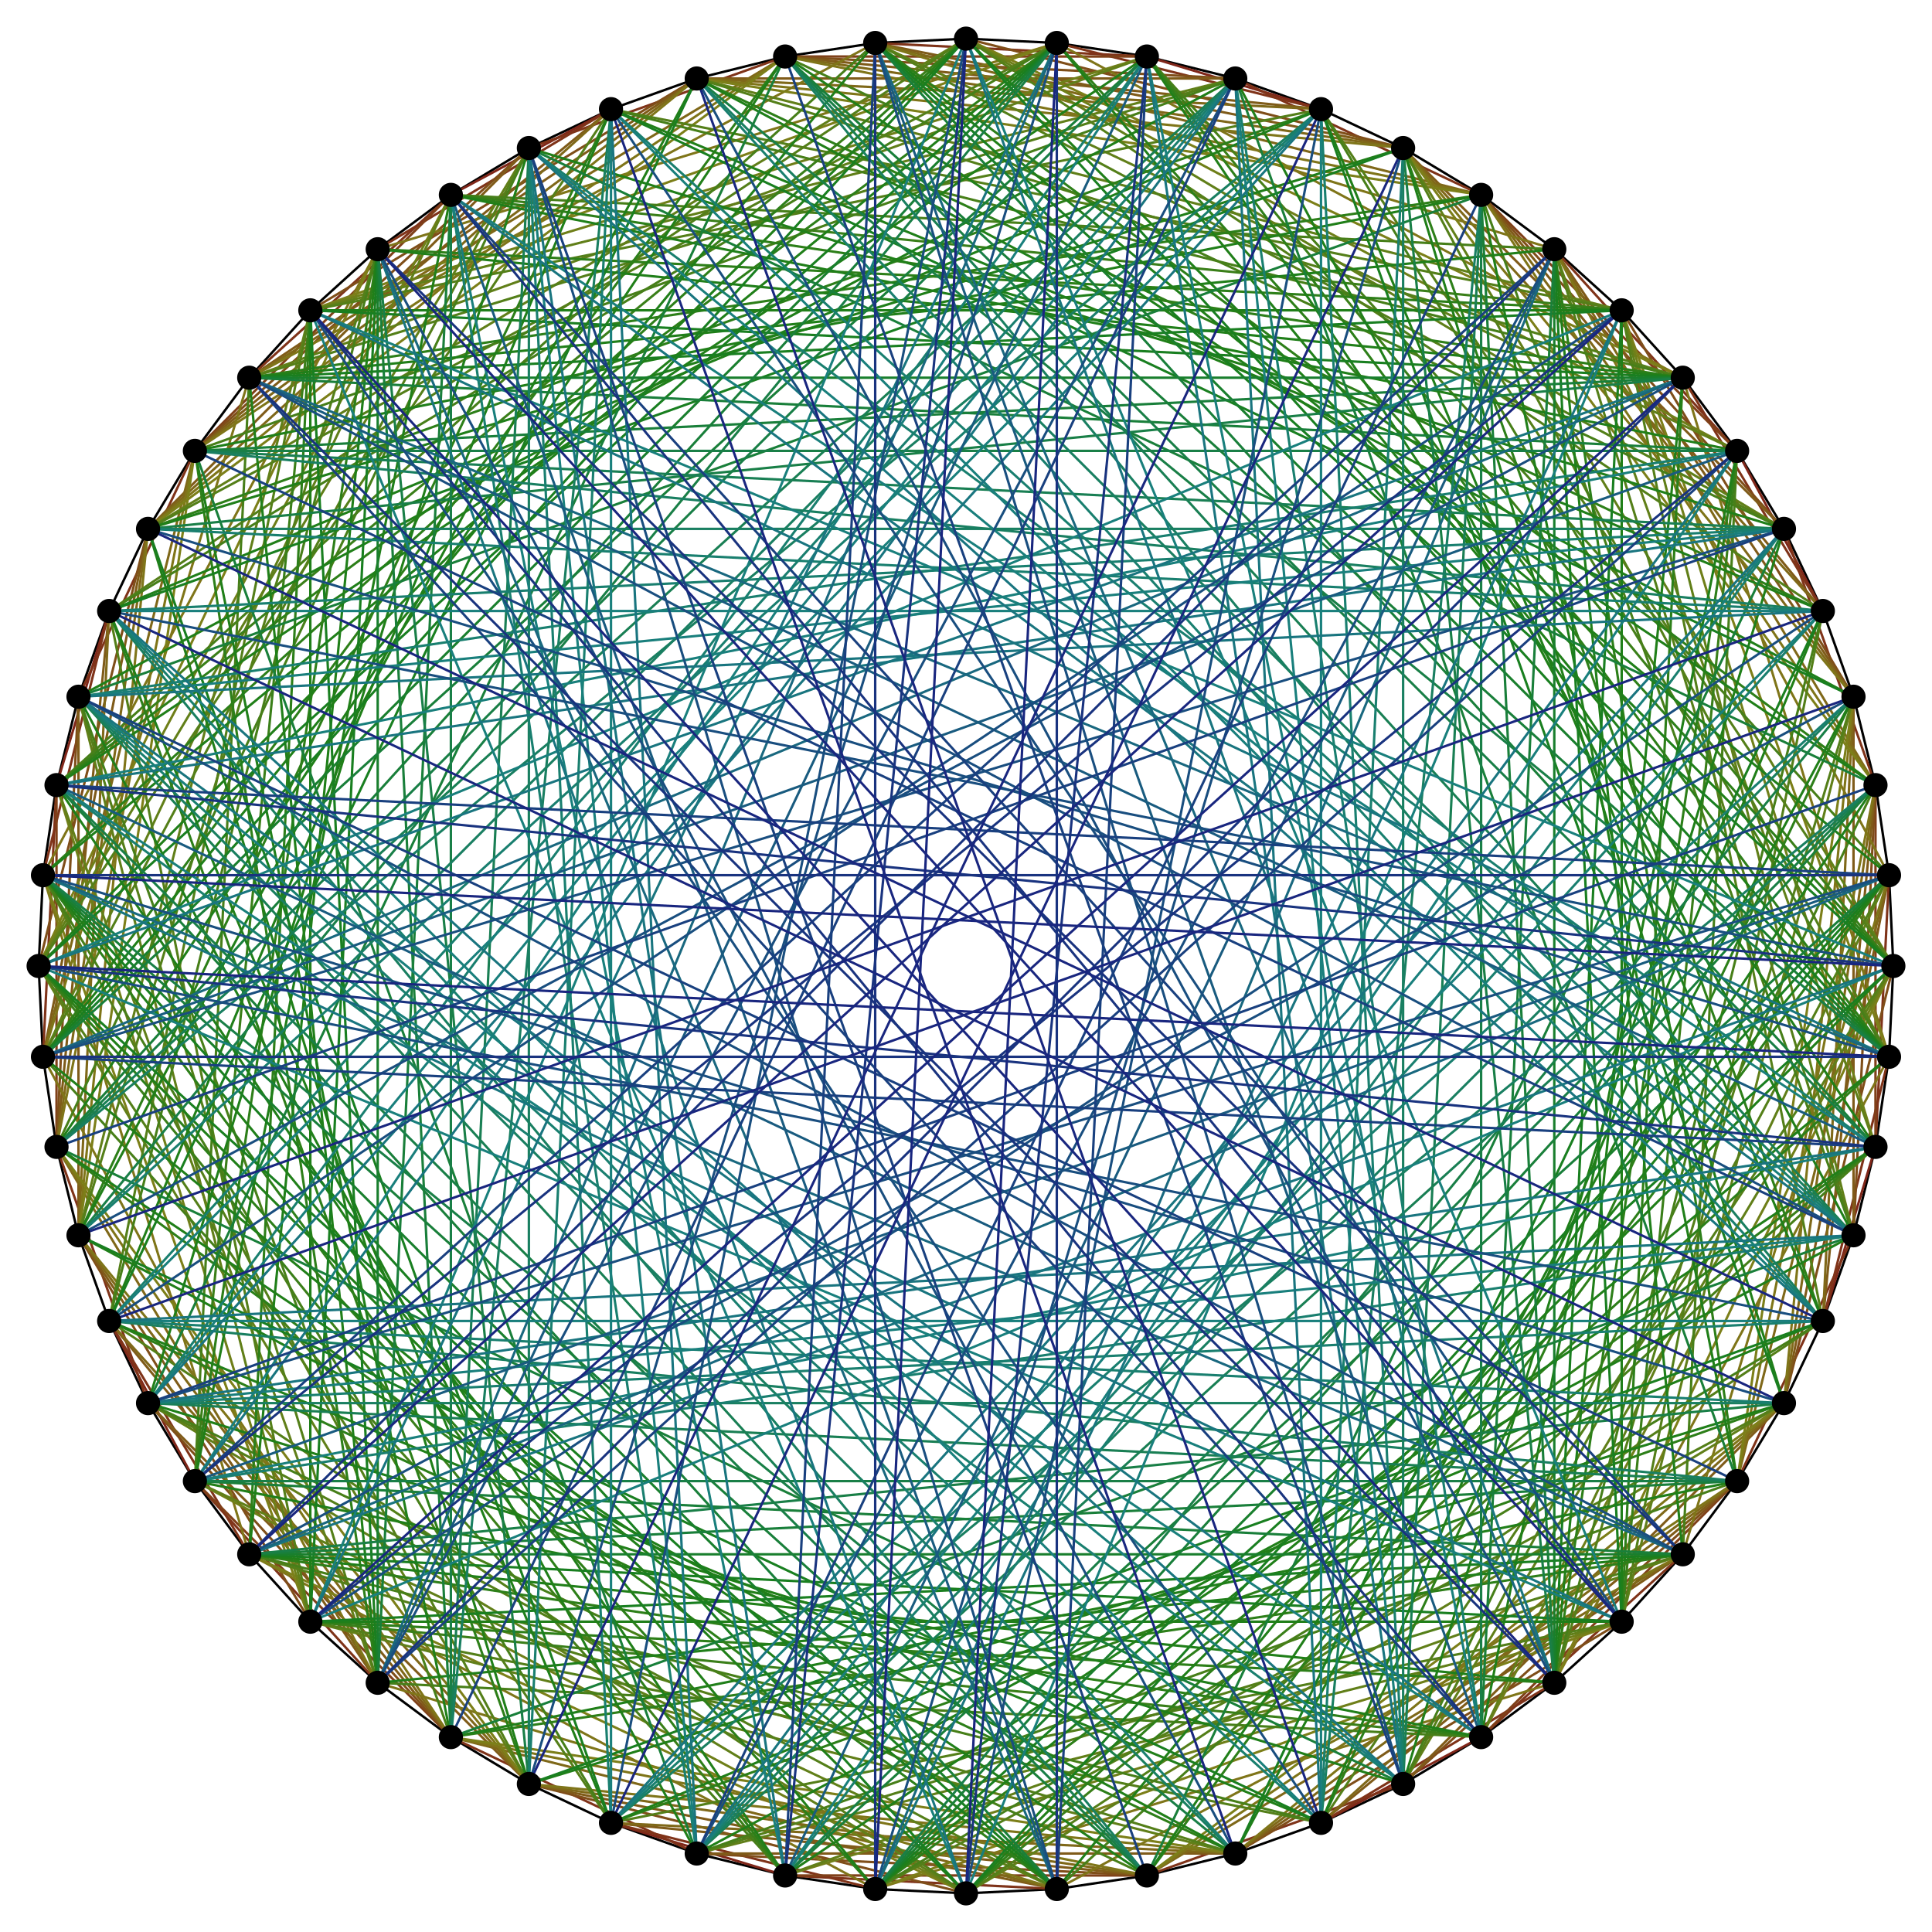 <?xml version="1.0" encoding="UTF-8" standalone="no"?>
<!-- Created with svg-rocco-library v1.0 -->
<svg
xmlns:svg="http://www.w3.org/2000/svg"
xmlns="http://www.w3.org/2000/svg"
xmlns:xlink="http://www.w3.org/1999/xlink"
version="1.0"
width="800"
height="800"
id="rocco"
>
<g id="arcs0" style="fill:none;stroke:#000000;stroke-width:1;stroke-opacity:1;stroke-dasharray:none" >
<line x1="784.0" y1="400.0" x2="782.2" y2="437.6" />
<line x1="784.0" y1="400.0" x2="782.2" y2="362.4" />
<line x1="437.6" y1=" 17.8" x2="400.0" y2=" 16.0" />
<line x1="437.6" y1=" 17.8" x2="474.9" y2=" 23.4" />
<line x1="782.2" y1="437.6" x2="776.6" y2="474.9" />
<line x1="400.0" y1=" 16.0" x2="362.4" y2=" 17.8" />
<line x1="400.0" y1="784.0" x2="362.4" y2="782.2" />
<line x1="400.0" y1="784.0" x2="437.6" y2="782.2" />
<line x1=" 17.8" y1="362.4" x2=" 16.0" y2="400.0" />
<line x1=" 17.8" y1="362.4" x2=" 23.4" y2="325.1" />
<line x1="362.4" y1="782.2" x2="325.1" y2="776.6" />
<line x1=" 16.0" y1="400.0" x2=" 17.8" y2="437.6" />
<line x1="547.0" y1=" 45.2" x2="581.0" y2=" 61.3" />
<line x1="547.0" y1=" 45.2" x2="511.5" y2=" 32.5" />
<line x1=" 45.2" y1="253.0" x2=" 61.3" y2="219.0" />
<line x1=" 45.2" y1="253.0" x2=" 32.5" y2="288.5" />
<line x1="581.0" y1=" 61.3" x2="613.3" y2=" 80.7" />
<line x1=" 61.3" y1="219.0" x2=" 80.7" y2="186.7" />
<line x1="738.7" y1="581.0" x2="754.8" y2="547.0" />
<line x1="738.7" y1="581.0" x2="719.3" y2="613.3" />
<line x1="219.0" y1="738.7" x2="253.0" y2="754.8" />
<line x1="219.0" y1="738.7" x2="186.7" y2="719.3" />
<line x1="754.8" y1="547.0" x2="767.5" y2="511.5" />
<line x1="253.0" y1="754.8" x2="288.5" y2="767.5" />
<line x1="128.5" y1="128.5" x2="156.4" y2="103.2" />
<line x1="128.5" y1="128.5" x2="103.2" y2="156.4" />
<line x1="128.5" y1="671.5" x2="103.2" y2="643.6" />
<line x1="128.5" y1="671.5" x2="156.4" y2="696.8" />
<line x1="643.6" y1="696.8" x2="671.5" y2="671.5" />
<line x1="643.6" y1="696.8" x2="613.3" y2="719.3" />
<line x1="696.8" y1="156.4" x2="671.5" y2="128.5" />
<line x1="696.8" y1="156.4" x2="719.3" y2="186.7" />
<line x1="103.2" y1="643.6" x2=" 80.7" y2="613.3" />
<line x1="156.4" y1="103.2" x2="186.7" y2=" 80.7" />
<line x1="671.5" y1="128.5" x2="643.6" y2="103.2" />
<line x1="671.5" y1="671.5" x2="696.8" y2="643.6" />
<line x1="547.0" y1="754.8" x2="511.5" y2="767.5" />
<line x1="547.0" y1="754.8" x2="581.0" y2="738.7" />
<line x1=" 32.5" y1="511.5" x2=" 45.2" y2="547.0" />
<line x1=" 32.5" y1="511.5" x2=" 23.4" y2="474.9" />
<line x1="288.5" y1=" 32.5" x2="253.0" y2=" 45.2" />
<line x1="288.5" y1=" 32.5" x2="325.1" y2=" 23.4" />
<line x1="754.8" y1="253.0" x2="767.5" y2="288.5" />
<line x1="754.8" y1="253.0" x2="738.7" y2="219.0" />
<line x1=" 45.2" y1="547.0" x2=" 61.3" y2="581.0" />
<line x1="511.5" y1="767.5" x2="474.9" y2="776.6" />
<line x1="767.5" y1="288.5" x2="776.6" y2="325.1" />
<line x1="253.0" y1=" 45.2" x2="219.0" y2=" 61.3" />
<line x1="474.9" y1=" 23.4" x2="511.5" y2=" 32.5" />
<line x1=" 23.4" y1="325.1" x2=" 32.5" y2="288.5" />
<line x1="362.4" y1=" 17.8" x2="325.1" y2=" 23.4" />
<line x1=" 17.8" y1="437.6" x2=" 23.4" y2="474.9" />
<line x1="782.2" y1="362.4" x2="776.6" y2="325.1" />
<line x1="437.6" y1="782.2" x2="474.9" y2="776.6" />
<line x1="776.6" y1="474.9" x2="767.5" y2="511.5" />
<line x1="325.1" y1="776.6" x2="288.5" y2="767.5" />
<line x1="581.0" y1="738.7" x2="613.3" y2="719.3" />
<line x1="738.7" y1="219.0" x2="719.3" y2="186.7" />
<line x1=" 61.3" y1="581.0" x2=" 80.7" y2="613.3" />
<line x1="219.0" y1=" 61.3" x2="186.7" y2=" 80.7" />
<line x1="156.4" y1="696.8" x2="186.7" y2="719.3" />
<line x1="103.2" y1="156.4" x2=" 80.7" y2="186.7" />
<line x1="696.8" y1="643.6" x2="719.3" y2="613.3" />
<line x1="643.6" y1="103.2" x2="613.3" y2=" 80.7" />
</g>
<g id="arcs1" style="fill:none;stroke:#7F2619;stroke-width:1;stroke-opacity:1;stroke-dasharray:none" >
<line x1="547.0" y1=" 45.2" x2="474.9" y2=" 23.4" />
<line x1=" 45.2" y1="253.0" x2=" 23.4" y2="325.1" />
<line x1="754.8" y1="547.0" x2="776.6" y2="474.9" />
<line x1="253.0" y1="754.8" x2="325.1" y2="776.6" />
<line x1="547.0" y1="754.8" x2="613.3" y2="719.3" />
<line x1="754.8" y1="253.0" x2="719.3" y2="186.7" />
<line x1=" 45.2" y1="547.0" x2=" 80.7" y2="613.3" />
<line x1="253.0" y1=" 45.2" x2="186.7" y2=" 80.7" />
</g>
<g id="arcs2" style="fill:none;stroke:#7F3319;stroke-width:1;stroke-opacity:1;stroke-dasharray:none" >
<line x1="437.6" y1=" 17.8" x2="547.0" y2=" 45.2" />
<line x1="782.2" y1="437.6" x2="754.8" y2="547.0" />
<line x1=" 17.8" y1="362.4" x2=" 45.2" y2="253.0" />
<line x1="362.4" y1="782.2" x2="253.0" y2="754.8" />
<line x1="643.6" y1="696.8" x2="547.0" y2="754.8" />
<line x1="696.8" y1="156.4" x2="754.8" y2="253.0" />
<line x1="103.2" y1="643.6" x2=" 45.2" y2="547.0" />
<line x1="156.4" y1="103.2" x2="253.0" y2=" 45.2" />
<line x1="474.9" y1=" 23.4" x2="362.4" y2=" 17.8" />
<line x1=" 23.4" y1="325.1" x2=" 17.8" y2="437.6" />
<line x1="782.2" y1="362.4" x2="776.6" y2="474.9" />
<line x1="437.6" y1="782.2" x2="325.1" y2="776.6" />
<line x1="581.0" y1="738.7" x2="474.9" y2="776.6" />
<line x1=" 23.4" y1="474.9" x2=" 61.3" y2="581.0" />
<line x1="325.1" y1=" 23.4" x2="219.0" y2=" 61.3" />
<line x1="738.7" y1="219.0" x2="776.6" y2="325.1" />
<line x1="613.3" y1="719.3" x2="696.8" y2="643.6" />
<line x1="156.4" y1="696.8" x2=" 80.7" y2="613.3" />
<line x1="103.2" y1="156.4" x2="186.7" y2=" 80.7" />
<line x1="719.3" y1="186.7" x2="643.6" y2="103.2" />
<line x1="511.5" y1=" 32.5" x2="613.3" y2=" 80.7" />
<line x1=" 32.5" y1="288.5" x2=" 80.7" y2="186.7" />
<line x1="719.3" y1="613.3" x2="767.5" y2="511.5" />
<line x1="186.7" y1="719.3" x2="288.5" y2="767.5" />
</g>
<g id="arcs3" style="fill:none;stroke:#7F4019;stroke-width:1;stroke-opacity:1;stroke-dasharray:none" >
<line x1="474.9" y1=" 23.4" x2="325.1" y2=" 23.4" />
<line x1=" 23.4" y1="325.1" x2=" 23.4" y2="474.9" />
<line x1="776.6" y1="474.9" x2="776.6" y2="325.1" />
<line x1="325.1" y1="776.6" x2="474.9" y2="776.6" />
<line x1="613.3" y1="719.3" x2="719.3" y2="613.3" />
<line x1="719.3" y1="186.7" x2="613.3" y2=" 80.7" />
<line x1=" 80.7" y1="613.3" x2="186.7" y2="719.3" />
<line x1="186.7" y1=" 80.7" x2=" 80.7" y2="186.7" />
</g>
<g id="arcs4" style="fill:none;stroke:#7F4E19;stroke-width:1;stroke-opacity:1;stroke-dasharray:none" >
<line x1="784.0" y1="400.0" x2="738.7" y2="581.0" />
<line x1="400.0" y1=" 16.0" x2="581.0" y2=" 61.3" />
<line x1="400.0" y1="784.0" x2="219.0" y2="738.7" />
<line x1=" 16.0" y1="400.0" x2=" 61.3" y2="219.0" />
<line x1="128.5" y1="128.5" x2="288.5" y2=" 32.5" />
<line x1="128.5" y1="671.5" x2=" 32.5" y2="511.5" />
<line x1="671.5" y1="128.5" x2="767.5" y2="288.5" />
<line x1="671.5" y1="671.5" x2="511.5" y2="767.5" />
<line x1="581.0" y1="738.7" x2="719.3" y2="613.3" />
<line x1=" 23.4" y1="474.9" x2=" 32.5" y2="288.5" />
<line x1="325.1" y1=" 23.4" x2="511.5" y2=" 32.5" />
<line x1="738.7" y1="219.0" x2="613.3" y2=" 80.7" />
<line x1=" 61.3" y1="581.0" x2="186.7" y2="719.3" />
<line x1="474.9" y1="776.6" x2="288.5" y2="767.5" />
<line x1="776.6" y1="325.1" x2="767.5" y2="511.5" />
<line x1="219.0" y1=" 61.3" x2=" 80.7" y2="186.7" />
</g>
<g id="arcs5" style="fill:none;stroke:#7F5B19;stroke-width:1;stroke-opacity:1;stroke-dasharray:none" >
<line x1="547.0" y1=" 45.2" x2="325.1" y2=" 23.4" />
<line x1=" 45.2" y1="253.0" x2=" 23.4" y2="474.9" />
<line x1="581.0" y1=" 61.3" x2="362.4" y2=" 17.8" />
<line x1="581.0" y1=" 61.3" x2="738.7" y2="219.0" />
<line x1=" 61.3" y1="219.0" x2=" 17.8" y2="437.6" />
<line x1=" 61.3" y1="219.0" x2="219.0" y2=" 61.3" />
<line x1="738.7" y1="581.0" x2="782.2" y2="362.4" />
<line x1="738.7" y1="581.0" x2="581.0" y2="738.7" />
<line x1="219.0" y1="738.7" x2="437.6" y2="782.2" />
<line x1="219.0" y1="738.7" x2=" 61.3" y2="581.0" />
<line x1="754.8" y1="547.0" x2="776.6" y2="325.1" />
<line x1="253.0" y1="754.8" x2="474.9" y2="776.6" />
<line x1="547.0" y1="754.8" x2="719.3" y2="613.3" />
<line x1=" 32.5" y1="511.5" x2="156.4" y2="696.8" />
<line x1=" 32.5" y1="511.5" x2=" 32.5" y2="288.5" />
<line x1="288.5" y1=" 32.5" x2="103.2" y2="156.4" />
<line x1="288.5" y1=" 32.5" x2="511.5" y2=" 32.5" />
<line x1="754.8" y1="253.0" x2="613.3" y2=" 80.7" />
<line x1=" 45.2" y1="547.0" x2="186.7" y2="719.3" />
<line x1="511.5" y1="767.5" x2="696.8" y2="643.6" />
<line x1="511.5" y1="767.5" x2="288.5" y2="767.5" />
<line x1="767.5" y1="288.5" x2="643.6" y2="103.2" />
<line x1="767.5" y1="288.5" x2="767.5" y2="511.5" />
<line x1="253.0" y1=" 45.2" x2=" 80.7" y2="186.7" />
</g>
<g id="arcs6" style="fill:none;stroke:#7F6819;stroke-width:1;stroke-opacity:1;stroke-dasharray:none" >
<line x1="547.0" y1=" 45.2" x2="288.5" y2=" 32.5" />
<line x1=" 45.2" y1="253.0" x2=" 32.5" y2="511.5" />
<line x1="581.0" y1=" 61.3" x2="754.8" y2="253.0" />
<line x1="581.0" y1=" 61.3" x2="325.1" y2=" 23.4" />
<line x1=" 61.3" y1="219.0" x2="253.0" y2=" 45.2" />
<line x1=" 61.3" y1="219.0" x2=" 23.4" y2="474.9" />
<line x1="738.7" y1="581.0" x2="547.0" y2="754.8" />
<line x1="738.7" y1="581.0" x2="776.6" y2="325.1" />
<line x1="219.0" y1="738.7" x2=" 45.2" y2="547.0" />
<line x1="219.0" y1="738.7" x2="474.9" y2="776.6" />
<line x1="754.8" y1="547.0" x2="767.5" y2="288.5" />
<line x1="253.0" y1="754.8" x2="511.5" y2="767.5" />
<line x1=" 32.5" y1="511.5" x2="186.7" y2="719.3" />
<line x1="288.5" y1=" 32.5" x2=" 80.7" y2="186.7" />
<line x1="511.5" y1="767.5" x2="719.3" y2="613.3" />
<line x1="767.5" y1="288.5" x2="613.3" y2=" 80.7" />
<line x1="362.4" y1=" 17.8" x2="613.3" y2=" 80.7" />
<line x1=" 17.8" y1="437.6" x2=" 80.7" y2="186.7" />
<line x1="782.2" y1="362.4" x2="719.3" y2="613.3" />
<line x1="437.6" y1="782.2" x2="186.7" y2="719.3" />
<line x1=" 23.4" y1="474.9" x2="156.4" y2="696.8" />
<line x1="325.1" y1=" 23.4" x2="103.2" y2="156.4" />
<line x1="474.9" y1="776.6" x2="696.8" y2="643.6" />
<line x1="776.6" y1="325.1" x2="643.6" y2="103.2" />
</g>
<g id="arcs7" style="fill:none;stroke:#7F7519;stroke-width:1;stroke-opacity:1;stroke-dasharray:none" >
<line x1="437.6" y1=" 17.8" x2="696.8" y2="156.4" />
<line x1="437.6" y1=" 17.8" x2="156.4" y2="103.2" />
<line x1="782.2" y1="437.6" x2="643.6" y2="696.8" />
<line x1="782.2" y1="437.6" x2="696.8" y2="156.4" />
<line x1=" 17.8" y1="362.4" x2="103.2" y2="643.6" />
<line x1=" 17.8" y1="362.4" x2="156.4" y2="103.2" />
<line x1="362.4" y1="782.2" x2="643.6" y2="696.8" />
<line x1="362.4" y1="782.2" x2="103.2" y2="643.6" />
<line x1="581.0" y1=" 61.3" x2="288.5" y2=" 32.5" />
<line x1="581.0" y1=" 61.3" x2="767.5" y2="288.5" />
<line x1=" 61.3" y1="219.0" x2=" 32.5" y2="511.5" />
<line x1=" 61.3" y1="219.0" x2="288.5" y2=" 32.5" />
<line x1="738.7" y1="581.0" x2="511.5" y2="767.5" />
<line x1="738.7" y1="581.0" x2="767.5" y2="288.5" />
<line x1="219.0" y1="738.7" x2=" 32.5" y2="511.5" />
<line x1="219.0" y1="738.7" x2="511.5" y2="767.5" />
<line x1="362.4" y1=" 17.8" x2="103.2" y2="156.4" />
<line x1="362.4" y1=" 17.8" x2="643.6" y2="103.2" />
<line x1=" 17.8" y1="437.6" x2="156.4" y2="696.8" />
<line x1=" 17.8" y1="437.6" x2="103.2" y2="156.4" />
<line x1="782.2" y1="362.4" x2="696.8" y2="643.6" />
<line x1="782.2" y1="362.4" x2="643.6" y2="103.2" />
<line x1="437.6" y1="782.2" x2="156.4" y2="696.8" />
<line x1="437.6" y1="782.2" x2="696.8" y2="643.6" />
<line x1=" 23.4" y1="474.9" x2=" 80.7" y2="186.7" />
<line x1=" 23.4" y1="474.9" x2="186.7" y2="719.3" />
<line x1="325.1" y1=" 23.4" x2="613.3" y2=" 80.7" />
<line x1="325.1" y1=" 23.4" x2=" 80.7" y2="186.7" />
<line x1="474.9" y1="776.6" x2="719.3" y2="613.3" />
<line x1="474.9" y1="776.6" x2="186.7" y2="719.3" />
<line x1="776.6" y1="325.1" x2="613.3" y2=" 80.7" />
<line x1="776.6" y1="325.1" x2="719.3" y2="613.3" />
</g>
<g id="arcs8" style="fill:none;stroke:#7C7F19;stroke-width:1;stroke-opacity:1;stroke-dasharray:none" >
<line x1="784.0" y1="400.0" x2="643.6" y2="696.8" />
<line x1="437.6" y1=" 17.8" x2="128.5" y2="128.5" />
<line x1="782.2" y1="437.6" x2="671.5" y2="128.5" />
<line x1="400.0" y1=" 16.0" x2="696.8" y2="156.4" />
<line x1="400.0" y1="784.0" x2="103.2" y2="643.6" />
<line x1=" 17.8" y1="362.4" x2="128.5" y2="671.5" />
<line x1="362.4" y1="782.2" x2="671.5" y2="671.5" />
<line x1=" 16.0" y1="400.0" x2="156.4" y2="103.2" />
<line x1="581.0" y1=" 61.3" x2="776.6" y2="325.1" />
<line x1=" 61.3" y1="219.0" x2="325.1" y2=" 23.4" />
<line x1="738.7" y1="581.0" x2="474.9" y2="776.6" />
<line x1="219.0" y1="738.7" x2=" 23.4" y2="474.9" />
<line x1=" 32.5" y1="511.5" x2=" 80.7" y2="186.7" />
<line x1="288.5" y1=" 32.5" x2="613.3" y2=" 80.7" />
<line x1="511.5" y1="767.5" x2="186.7" y2="719.3" />
<line x1="767.5" y1="288.5" x2="719.3" y2="613.3" />
</g>
<g id="arcs9" style="fill:none;stroke:#6F7F19;stroke-width:1;stroke-opacity:1;stroke-dasharray:none" >
<line x1="784.0" y1="400.0" x2="613.3" y2="719.3" />
<line x1="400.0" y1=" 16.0" x2="719.3" y2="186.7" />
<line x1="400.0" y1="784.0" x2=" 80.7" y2="613.3" />
<line x1=" 16.0" y1="400.0" x2="186.7" y2=" 80.7" />
<line x1="128.5" y1="128.5" x2="474.9" y2=" 23.4" />
<line x1="128.5" y1="671.5" x2=" 23.4" y2="325.1" />
<line x1="671.5" y1="128.5" x2="776.6" y2="474.9" />
<line x1="671.5" y1="671.5" x2="325.1" y2="776.6" />
</g>
<g id="arcs10" style="fill:none;stroke:#617F19;stroke-width:1;stroke-opacity:1;stroke-dasharray:none" >
<line x1="784.0" y1="400.0" x2="581.0" y2=" 61.3" />
<line x1="784.0" y1="400.0" x2="581.0" y2="738.7" />
<line x1="400.0" y1=" 16.0" x2=" 61.3" y2="219.0" />
<line x1="400.0" y1=" 16.0" x2="738.7" y2="219.0" />
<line x1="400.0" y1="784.0" x2="738.7" y2="581.0" />
<line x1="400.0" y1="784.0" x2=" 61.3" y2="581.0" />
<line x1=" 16.0" y1="400.0" x2="219.0" y2="738.7" />
<line x1=" 16.0" y1="400.0" x2="219.0" y2=" 61.3" />
<line x1="128.5" y1="128.5" x2=" 32.5" y2="511.5" />
<line x1="128.5" y1="128.5" x2="511.5" y2=" 32.5" />
<line x1="128.5" y1="671.5" x2="511.5" y2="767.5" />
<line x1="128.5" y1="671.5" x2=" 32.5" y2="288.5" />
<line x1="671.5" y1="128.5" x2="288.5" y2=" 32.5" />
<line x1="671.5" y1="128.5" x2="767.5" y2="511.5" />
<line x1="671.5" y1="671.5" x2="767.5" y2="288.5" />
<line x1="671.5" y1="671.5" x2="288.5" y2="767.5" />
<line x1="474.9" y1=" 23.4" x2="103.2" y2="156.4" />
<line x1=" 23.4" y1="325.1" x2="156.4" y2="696.8" />
<line x1="362.4" y1=" 17.8" x2="719.3" y2="186.7" />
<line x1=" 17.8" y1="437.6" x2="186.7" y2=" 80.7" />
<line x1="782.2" y1="362.4" x2="613.3" y2="719.3" />
<line x1="437.6" y1="782.2" x2=" 80.7" y2="613.3" />
<line x1="776.6" y1="474.9" x2="643.6" y2="103.2" />
<line x1="325.1" y1="776.6" x2="696.8" y2="643.6" />
</g>
<g id="arcs11" style="fill:none;stroke:#547F19;stroke-width:1;stroke-opacity:1;stroke-dasharray:none" >
<line x1="784.0" y1="400.0" x2="547.0" y2=" 45.2" />
<line x1="784.0" y1="400.0" x2="547.0" y2="754.8" />
<line x1="437.6" y1=" 17.8" x2=" 61.3" y2="219.0" />
<line x1="782.2" y1="437.6" x2="581.0" y2=" 61.3" />
<line x1="400.0" y1=" 16.0" x2=" 45.2" y2="253.0" />
<line x1="400.0" y1=" 16.0" x2="754.8" y2="253.0" />
<line x1="400.0" y1="784.0" x2="754.8" y2="547.0" />
<line x1="400.0" y1="784.0" x2=" 45.2" y2="547.0" />
<line x1=" 17.8" y1="362.4" x2="219.0" y2="738.7" />
<line x1="362.4" y1="782.2" x2="738.7" y2="581.0" />
<line x1=" 16.0" y1="400.0" x2="253.0" y2="754.8" />
<line x1=" 16.0" y1="400.0" x2="253.0" y2=" 45.2" />
<line x1="547.0" y1=" 45.2" x2="128.5" y2="128.5" />
<line x1=" 45.2" y1="253.0" x2="128.5" y2="671.5" />
<line x1="754.8" y1="547.0" x2="671.5" y2="128.5" />
<line x1="253.0" y1="754.8" x2="671.5" y2="671.5" />
<line x1="128.5" y1="128.5" x2=" 45.2" y2="547.0" />
<line x1="128.5" y1="671.5" x2="547.0" y2="754.8" />
<line x1="643.6" y1="696.8" x2="767.5" y2="288.5" />
<line x1="696.8" y1="156.4" x2="288.5" y2=" 32.5" />
<line x1="103.2" y1="643.6" x2="511.5" y2="767.5" />
<line x1="156.4" y1="103.2" x2=" 32.5" y2="511.5" />
<line x1="671.5" y1="128.5" x2="253.0" y2=" 45.2" />
<line x1="671.5" y1="671.5" x2="754.8" y2="253.0" />
<line x1="362.4" y1=" 17.8" x2="738.7" y2="219.0" />
<line x1=" 17.8" y1="437.6" x2="219.0" y2=" 61.3" />
<line x1="782.2" y1="362.4" x2="581.0" y2="738.7" />
<line x1="437.6" y1="782.2" x2=" 61.3" y2="581.0" />
<line x1="156.4" y1="696.8" x2=" 32.5" y2="288.5" />
<line x1="103.2" y1="156.4" x2="511.5" y2=" 32.5" />
<line x1="696.8" y1="643.6" x2="288.5" y2="767.5" />
<line x1="643.6" y1="103.2" x2="767.5" y2="511.5" />
</g>
<g id="arcs12" style="fill:none;stroke:#477F19;stroke-width:1;stroke-opacity:1;stroke-dasharray:none" >
<line x1="437.6" y1=" 17.8" x2=" 45.2" y2="253.0" />
<line x1="782.2" y1="437.6" x2="547.0" y2=" 45.2" />
<line x1=" 17.8" y1="362.4" x2="253.0" y2="754.8" />
<line x1="362.4" y1="782.2" x2="754.8" y2="547.0" />
<line x1="643.6" y1="696.8" x2="754.8" y2="253.0" />
<line x1="696.8" y1="156.4" x2="253.0" y2=" 45.2" />
<line x1="103.2" y1="643.6" x2="547.0" y2="754.8" />
<line x1="156.4" y1="103.2" x2=" 45.2" y2="547.0" />
<line x1="474.9" y1=" 23.4" x2="782.2" y2="362.4" />
<line x1=" 23.4" y1="325.1" x2="362.4" y2=" 17.8" />
<line x1=" 17.8" y1="437.6" x2="325.1" y2="776.6" />
<line x1="437.6" y1="782.2" x2="776.6" y2="474.9" />
<line x1="581.0" y1="738.7" x2="776.6" y2="325.1" />
<line x1=" 23.4" y1="474.9" x2="219.0" y2=" 61.3" />
<line x1="325.1" y1=" 23.4" x2="738.7" y2="219.0" />
<line x1=" 61.3" y1="581.0" x2="474.9" y2="776.6" />
<line x1="613.3" y1="719.3" x2="156.4" y2="696.8" />
<line x1="103.2" y1="156.4" x2=" 80.7" y2="613.3" />
<line x1="719.3" y1="186.7" x2="696.8" y2="643.6" />
<line x1="643.6" y1="103.2" x2="186.7" y2=" 80.7" />
<line x1="511.5" y1=" 32.5" x2=" 80.7" y2="186.7" />
<line x1=" 32.5" y1="288.5" x2="186.7" y2="719.3" />
<line x1="613.3" y1=" 80.7" x2="767.5" y2="511.5" />
<line x1="719.3" y1="613.3" x2="288.5" y2="767.5" />
</g>
<g id="arcs13" style="fill:none;stroke:#3A7F19;stroke-width:1;stroke-opacity:1;stroke-dasharray:none" >
<line x1="784.0" y1="400.0" x2="474.9" y2=" 23.4" />
<line x1="400.0" y1=" 16.0" x2=" 23.4" y2="325.1" />
<line x1="400.0" y1="784.0" x2="776.6" y2="474.9" />
<line x1=" 16.0" y1="400.0" x2="325.1" y2="776.6" />
<line x1="128.5" y1="128.5" x2=" 80.7" y2="613.3" />
<line x1="128.5" y1="671.5" x2="613.3" y2="719.3" />
<line x1="671.5" y1="128.5" x2="186.7" y2=" 80.7" />
<line x1="671.5" y1="671.5" x2="719.3" y2="186.7" />
</g>
<g id="arcs14" style="fill:none;stroke:#2D7F19;stroke-width:1;stroke-opacity:1;stroke-dasharray:none" >
<line x1="784.0" y1="400.0" x2="437.6" y2=" 17.8" />
<line x1="437.6" y1=" 17.8" x2=" 23.4" y2="325.1" />
<line x1="782.2" y1="437.6" x2="400.0" y2="784.0" />
<line x1="782.2" y1="437.6" x2="474.9" y2=" 23.4" />
<line x1="400.0" y1=" 16.0" x2=" 17.8" y2="362.4" />
<line x1=" 17.8" y1="362.4" x2="325.1" y2="776.6" />
<line x1="362.4" y1="782.2" x2=" 16.0" y2="400.0" />
<line x1="362.4" y1="782.2" x2="776.6" y2="474.9" />
<line x1="547.0" y1=" 45.2" x2=" 61.3" y2="219.0" />
<line x1=" 45.2" y1="253.0" x2="219.0" y2="738.7" />
<line x1="581.0" y1=" 61.3" x2="754.8" y2="547.0" />
<line x1="738.7" y1="581.0" x2="253.0" y2="754.8" />
<line x1="128.5" y1="128.5" x2="103.2" y2="643.6" />
<line x1="128.5" y1="671.5" x2="643.6" y2="696.8" />
<line x1="643.6" y1="696.8" x2="719.3" y2="186.7" />
<line x1="696.8" y1="156.4" x2="671.5" y2="671.5" />
<line x1="696.8" y1="156.4" x2="186.7" y2=" 80.7" />
<line x1="103.2" y1="643.6" x2="613.3" y2="719.3" />
<line x1="156.4" y1="103.2" x2="671.5" y2="128.5" />
<line x1="156.4" y1="103.2" x2=" 80.7" y2="613.3" />
<line x1="547.0" y1="754.8" x2="767.5" y2="288.5" />
<line x1=" 32.5" y1="511.5" x2="253.0" y2=" 45.2" />
<line x1="288.5" y1=" 32.5" x2="754.8" y2="253.0" />
<line x1=" 45.2" y1="547.0" x2="511.5" y2="767.5" />
<line x1="362.4" y1=" 17.8" x2="776.6" y2="325.1" />
<line x1=" 17.8" y1="437.6" x2="325.1" y2=" 23.4" />
<line x1="782.2" y1="362.4" x2="474.9" y2="776.6" />
<line x1="437.6" y1="782.2" x2=" 23.4" y2="474.9" />
<line x1="156.4" y1="696.8" x2=" 80.7" y2="186.7" />
<line x1="103.2" y1="156.4" x2="613.3" y2=" 80.7" />
<line x1="696.8" y1="643.6" x2="186.7" y2="719.3" />
<line x1="643.6" y1="103.2" x2="719.3" y2="613.3" />
</g>
<g id="arcs15" style="fill:none;stroke:#207F19;stroke-width:1;stroke-opacity:1;stroke-dasharray:none" >
<line x1="784.0" y1="400.0" x2="400.0" y2=" 16.0" />
<line x1="784.0" y1="400.0" x2="400.0" y2="784.0" />
<line x1="437.6" y1=" 17.8" x2="782.2" y2="437.6" />
<line x1="437.6" y1=" 17.8" x2=" 17.8" y2="362.4" />
<line x1="782.2" y1="437.6" x2="362.4" y2="782.2" />
<line x1="400.0" y1=" 16.0" x2=" 16.0" y2="400.0" />
<line x1="400.0" y1="784.0" x2=" 16.0" y2="400.0" />
<line x1=" 17.8" y1="362.4" x2="362.4" y2="782.2" />
<line x1="547.0" y1=" 45.2" x2=" 45.2" y2="253.0" />
<line x1="547.0" y1=" 45.2" x2="754.8" y2="547.0" />
<line x1=" 45.2" y1="253.0" x2="253.0" y2="754.8" />
<line x1="581.0" y1=" 61.3" x2=" 61.3" y2="219.0" />
<line x1="581.0" y1=" 61.3" x2="738.7" y2="581.0" />
<line x1=" 61.3" y1="219.0" x2="219.0" y2="738.7" />
<line x1="738.7" y1="581.0" x2="219.0" y2="738.7" />
<line x1="754.8" y1="547.0" x2="253.0" y2="754.8" />
<line x1="128.5" y1="128.5" x2="128.5" y2="671.5" />
<line x1="128.5" y1="128.5" x2="671.5" y2="128.5" />
<line x1="128.5" y1="671.5" x2="671.5" y2="671.5" />
<line x1="643.6" y1="696.8" x2="696.8" y2="156.4" />
<line x1="643.6" y1="696.8" x2="103.2" y2="643.6" />
<line x1="696.8" y1="156.4" x2="156.4" y2="103.2" />
<line x1="103.2" y1="643.6" x2="156.4" y2="103.2" />
<line x1="671.5" y1="128.5" x2="671.5" y2="671.5" />
<line x1="547.0" y1="754.8" x2="754.8" y2="253.0" />
<line x1="547.0" y1="754.8" x2=" 45.2" y2="547.0" />
<line x1=" 32.5" y1="511.5" x2="288.5" y2=" 32.5" />
<line x1=" 32.5" y1="511.5" x2="511.5" y2="767.5" />
<line x1="288.5" y1=" 32.5" x2="767.5" y2="288.5" />
<line x1="754.8" y1="253.0" x2="253.0" y2=" 45.2" />
<line x1=" 45.2" y1="547.0" x2="253.0" y2=" 45.2" />
<line x1="511.5" y1="767.5" x2="767.5" y2="288.5" />
<line x1="474.9" y1=" 23.4" x2=" 23.4" y2="325.1" />
<line x1="474.9" y1=" 23.4" x2="776.6" y2="474.9" />
<line x1=" 23.4" y1="325.1" x2="325.1" y2="776.6" />
<line x1="362.4" y1=" 17.8" x2=" 17.8" y2="437.6" />
<line x1="362.4" y1=" 17.8" x2="782.2" y2="362.4" />
<line x1=" 17.8" y1="437.6" x2="437.6" y2="782.2" />
<line x1="782.2" y1="362.4" x2="437.6" y2="782.2" />
<line x1="776.6" y1="474.9" x2="325.1" y2="776.6" />
<line x1="581.0" y1="738.7" x2="738.7" y2="219.0" />
<line x1="581.0" y1="738.7" x2=" 61.3" y2="581.0" />
<line x1=" 23.4" y1="474.9" x2="325.1" y2=" 23.4" />
<line x1=" 23.4" y1="474.9" x2="474.9" y2="776.6" />
<line x1="325.1" y1=" 23.4" x2="776.6" y2="325.1" />
<line x1="738.7" y1="219.0" x2="219.0" y2=" 61.3" />
<line x1=" 61.3" y1="581.0" x2="219.0" y2=" 61.3" />
<line x1="474.9" y1="776.6" x2="776.6" y2="325.1" />
<line x1="613.3" y1="719.3" x2="719.3" y2="186.7" />
<line x1="613.3" y1="719.3" x2=" 80.7" y2="613.3" />
<line x1="156.4" y1="696.8" x2="103.2" y2="156.4" />
<line x1="156.4" y1="696.8" x2="696.8" y2="643.6" />
<line x1="103.2" y1="156.4" x2="643.6" y2="103.2" />
<line x1="719.3" y1="186.7" x2="186.7" y2=" 80.7" />
<line x1=" 80.7" y1="613.3" x2="186.7" y2=" 80.7" />
<line x1="696.8" y1="643.6" x2="643.6" y2="103.2" />
<line x1="511.5" y1=" 32.5" x2=" 32.5" y2="288.5" />
<line x1="511.5" y1=" 32.5" x2="767.5" y2="511.5" />
<line x1=" 32.5" y1="288.5" x2="288.5" y2="767.5" />
<line x1="613.3" y1=" 80.7" x2=" 80.7" y2="186.7" />
<line x1="613.3" y1=" 80.7" x2="719.3" y2="613.3" />
<line x1=" 80.7" y1="186.7" x2="186.7" y2="719.3" />
<line x1="719.3" y1="613.3" x2="186.7" y2="719.3" />
<line x1="767.5" y1="511.5" x2="288.5" y2="767.5" />
</g>
<g id="arcs16" style="fill:none;stroke:#197F20;stroke-width:1;stroke-opacity:1;stroke-dasharray:none" >
<line x1="784.0" y1="400.0" x2="362.4" y2="782.2" />
<line x1="784.0" y1="400.0" x2="362.4" y2=" 17.8" />
<line x1="437.6" y1=" 17.8" x2=" 16.0" y2="400.0" />
<line x1="782.2" y1="437.6" x2="400.0" y2=" 16.0" />
<line x1="400.0" y1=" 16.0" x2=" 17.8" y2="437.6" />
<line x1="400.0" y1="784.0" x2=" 17.8" y2="362.4" />
<line x1="400.0" y1="784.0" x2="782.2" y2="362.4" />
<line x1=" 16.0" y1="400.0" x2="437.6" y2="782.2" />
<line x1="547.0" y1=" 45.2" x2="738.7" y2="581.0" />
<line x1=" 45.2" y1="253.0" x2="581.0" y2=" 61.3" />
<line x1=" 61.3" y1="219.0" x2="253.0" y2="754.8" />
<line x1="219.0" y1="738.7" x2="754.8" y2="547.0" />
<line x1="128.5" y1="128.5" x2="696.8" y2="156.4" />
<line x1="128.5" y1="128.5" x2="156.4" y2="696.8" />
<line x1="128.5" y1="671.5" x2="156.4" y2="103.2" />
<line x1="128.5" y1="671.5" x2="696.8" y2="643.6" />
<line x1="643.6" y1="696.8" x2="671.5" y2="128.5" />
<line x1="103.2" y1="643.6" x2="671.5" y2="671.5" />
<line x1="671.5" y1="128.5" x2="103.2" y2="156.4" />
<line x1="671.5" y1="671.5" x2="643.6" y2="103.2" />
<line x1="547.0" y1="754.8" x2=" 32.5" y2="511.5" />
<line x1="288.5" y1=" 32.5" x2=" 45.2" y2="547.0" />
<line x1="754.8" y1="253.0" x2="511.5" y2="767.5" />
<line x1="767.5" y1="288.5" x2="253.0" y2=" 45.2" />
</g>
<g id="arcs17" style="fill:none;stroke:#197F2D;stroke-width:1;stroke-opacity:1;stroke-dasharray:none" >
<line x1="437.6" y1=" 17.8" x2=" 17.8" y2="437.6" />
<line x1="782.2" y1="437.6" x2="362.4" y2=" 17.8" />
<line x1=" 17.8" y1="362.4" x2="437.6" y2="782.2" />
<line x1="362.4" y1="782.2" x2="782.2" y2="362.4" />
<line x1="643.6" y1="696.8" x2="643.6" y2="103.2" />
<line x1="696.8" y1="156.4" x2="103.2" y2="156.4" />
<line x1="103.2" y1="643.6" x2="696.8" y2="643.6" />
<line x1="156.4" y1="103.2" x2="156.4" y2="696.8" />
</g>
<g id="arcs18" style="fill:none;stroke:#197F3A;stroke-width:1;stroke-opacity:1;stroke-dasharray:none" >
<line x1="437.6" y1=" 17.8" x2=" 23.4" y2="474.9" />
<line x1="782.2" y1="437.6" x2="325.1" y2=" 23.4" />
<line x1=" 17.8" y1="362.4" x2="474.9" y2="776.6" />
<line x1="362.4" y1="782.2" x2="776.6" y2="325.1" />
<line x1="643.6" y1="696.8" x2="613.3" y2=" 80.7" />
<line x1="696.8" y1="156.4" x2=" 80.7" y2="186.7" />
<line x1="103.2" y1="643.6" x2="719.3" y2="613.3" />
<line x1="156.4" y1="103.2" x2="186.7" y2="719.3" />
<line x1="474.9" y1=" 23.4" x2=" 17.8" y2="437.6" />
<line x1=" 23.4" y1="325.1" x2="437.6" y2="782.2" />
<line x1="362.4" y1=" 17.8" x2="776.6" y2="474.9" />
<line x1="782.2" y1="362.4" x2="325.1" y2="776.6" />
<line x1="581.0" y1="738.7" x2=" 23.4" y2="474.9" />
<line x1="325.1" y1=" 23.4" x2=" 61.3" y2="581.0" />
<line x1="738.7" y1="219.0" x2="474.9" y2="776.6" />
<line x1="776.6" y1="325.1" x2="219.0" y2=" 61.3" />
<line x1="613.3" y1="719.3" x2="643.6" y2="103.2" />
<line x1="156.4" y1="696.8" x2="186.7" y2=" 80.7" />
<line x1="103.2" y1="156.4" x2="719.3" y2="186.7" />
<line x1=" 80.7" y1="613.3" x2="696.8" y2="643.6" />
<line x1="511.5" y1=" 32.5" x2="719.3" y2="613.3" />
<line x1=" 32.5" y1="288.5" x2="613.3" y2=" 80.7" />
<line x1=" 80.7" y1="186.7" x2="288.5" y2="767.5" />
<line x1="186.7" y1="719.3" x2="767.5" y2="511.5" />
</g>
<g id="arcs19" style="fill:none;stroke:#197F47;stroke-width:1;stroke-opacity:1;stroke-dasharray:none" >
<line x1="437.6" y1=" 17.8" x2=" 32.5" y2="511.5" />
<line x1="782.2" y1="437.6" x2="288.5" y2=" 32.5" />
<line x1=" 17.8" y1="362.4" x2="511.5" y2="767.5" />
<line x1="362.4" y1="782.2" x2="767.5" y2="288.5" />
<line x1="581.0" y1=" 61.3" x2="643.6" y2="696.8" />
<line x1=" 61.3" y1="219.0" x2="696.8" y2="156.4" />
<line x1="738.7" y1="581.0" x2="103.2" y2="643.6" />
<line x1="219.0" y1="738.7" x2="156.4" y2="103.2" />
<line x1="474.9" y1=" 23.4" x2=" 23.4" y2="474.9" />
<line x1=" 23.4" y1="325.1" x2="474.9" y2="776.6" />
<line x1="776.6" y1="474.9" x2="325.1" y2=" 23.4" />
<line x1="325.1" y1="776.6" x2="776.6" y2="325.1" />
<line x1="613.3" y1="719.3" x2="613.3" y2=" 80.7" />
<line x1="719.3" y1="186.7" x2=" 80.7" y2="186.7" />
<line x1=" 80.7" y1="613.3" x2="719.3" y2="613.3" />
<line x1="186.7" y1=" 80.7" x2="186.7" y2="719.3" />
</g>
<g id="arcs20" style="fill:none;stroke:#197F54;stroke-width:1;stroke-opacity:1;stroke-dasharray:none" >
<line x1="581.0" y1="738.7" x2="613.3" y2=" 80.7" />
<line x1=" 23.4" y1="474.9" x2="511.5" y2=" 32.5" />
<line x1="325.1" y1=" 23.4" x2="767.5" y2="511.5" />
<line x1="738.7" y1="219.0" x2=" 80.7" y2="186.7" />
<line x1=" 61.3" y1="581.0" x2="719.3" y2="613.3" />
<line x1="474.9" y1="776.6" x2=" 32.5" y2="288.5" />
<line x1="776.6" y1="325.1" x2="288.5" y2="767.5" />
<line x1="219.0" y1=" 61.3" x2="186.7" y2="719.3" />
</g>
<g id="arcs21" style="fill:none;stroke:#197F61;stroke-width:1;stroke-opacity:1;stroke-dasharray:none" >
<line x1="547.0" y1=" 45.2" x2=" 23.4" y2="474.9" />
<line x1=" 45.2" y1="253.0" x2="474.9" y2="776.6" />
<line x1="581.0" y1=" 61.3" x2="581.0" y2="738.7" />
<line x1=" 61.3" y1="219.0" x2="738.7" y2="219.0" />
<line x1="738.7" y1="581.0" x2=" 61.3" y2="581.0" />
<line x1="219.0" y1="738.7" x2="219.0" y2=" 61.3" />
<line x1="754.8" y1="547.0" x2="325.1" y2=" 23.4" />
<line x1="253.0" y1="754.8" x2="776.6" y2="325.1" />
<line x1="547.0" y1="754.8" x2="613.3" y2=" 80.7" />
<line x1=" 32.5" y1="511.5" x2="511.5" y2=" 32.5" />
<line x1="288.5" y1=" 32.5" x2="767.5" y2="511.5" />
<line x1="754.8" y1="253.0" x2=" 80.7" y2="186.7" />
<line x1=" 45.2" y1="547.0" x2="719.3" y2="613.3" />
<line x1="511.5" y1="767.5" x2=" 32.5" y2="288.5" />
<line x1="767.5" y1="288.5" x2="288.5" y2="767.5" />
<line x1="253.0" y1=" 45.2" x2="186.7" y2="719.3" />
</g>
<g id="arcs22" style="fill:none;stroke:#197F6F;stroke-width:1;stroke-opacity:1;stroke-dasharray:none" >
<line x1="547.0" y1=" 45.2" x2=" 32.5" y2="511.5" />
<line x1="547.0" y1=" 45.2" x2="581.0" y2="738.7" />
<line x1=" 45.2" y1="253.0" x2="511.5" y2="767.5" />
<line x1=" 45.2" y1="253.0" x2="738.7" y2="219.0" />
<line x1="581.0" y1=" 61.3" x2="547.0" y2="754.8" />
<line x1=" 61.3" y1="219.0" x2="754.8" y2="253.0" />
<line x1="738.7" y1="581.0" x2=" 45.2" y2="547.0" />
<line x1="219.0" y1="738.7" x2="253.0" y2=" 45.2" />
<line x1="754.8" y1="547.0" x2="288.5" y2=" 32.5" />
<line x1="754.8" y1="547.0" x2=" 61.3" y2="581.0" />
<line x1="253.0" y1="754.8" x2="767.5" y2="288.5" />
<line x1="253.0" y1="754.8" x2="219.0" y2=" 61.3" />
<line x1="547.0" y1="754.8" x2=" 32.5" y2="288.5" />
<line x1="754.8" y1="253.0" x2="288.5" y2="767.5" />
<line x1=" 45.2" y1="547.0" x2="511.5" y2=" 32.5" />
<line x1="253.0" y1=" 45.2" x2="767.5" y2="511.5" />
<line x1="474.9" y1=" 23.4" x2=" 61.3" y2="581.0" />
<line x1=" 23.4" y1="325.1" x2="581.0" y2="738.7" />
<line x1="776.6" y1="474.9" x2="219.0" y2=" 61.3" />
<line x1="325.1" y1="776.6" x2="738.7" y2="219.0" />
<line x1="613.3" y1="719.3" x2="511.5" y2=" 32.5" />
<line x1="719.3" y1="186.7" x2=" 32.5" y2="288.5" />
<line x1=" 80.7" y1="613.3" x2="767.5" y2="511.5" />
<line x1="186.7" y1=" 80.7" x2="288.5" y2="767.5" />
</g>
<g id="arcs23" style="fill:none;stroke:#197F7C;stroke-width:1;stroke-opacity:1;stroke-dasharray:none" >
<line x1="784.0" y1="400.0" x2="128.5" y2="128.5" />
<line x1="784.0" y1="400.0" x2="128.5" y2="671.5" />
<line x1="400.0" y1=" 16.0" x2="128.5" y2="671.5" />
<line x1="400.0" y1=" 16.0" x2="671.5" y2="671.5" />
<line x1="400.0" y1="784.0" x2="128.5" y2="128.5" />
<line x1="400.0" y1="784.0" x2="671.5" y2="128.5" />
<line x1=" 16.0" y1="400.0" x2="671.5" y2="128.5" />
<line x1=" 16.0" y1="400.0" x2="671.5" y2="671.5" />
<line x1="547.0" y1=" 45.2" x2="547.0" y2="754.8" />
<line x1="547.0" y1=" 45.2" x2=" 45.2" y2="547.0" />
<line x1=" 45.2" y1="253.0" x2="547.0" y2="754.8" />
<line x1=" 45.2" y1="253.0" x2="754.8" y2="253.0" />
<line x1="754.8" y1="547.0" x2=" 45.2" y2="547.0" />
<line x1="754.8" y1="547.0" x2="253.0" y2=" 45.2" />
<line x1="253.0" y1="754.8" x2="754.8" y2="253.0" />
<line x1="253.0" y1="754.8" x2="253.0" y2=" 45.2" />
<line x1="474.9" y1=" 23.4" x2="613.3" y2="719.3" />
<line x1="474.9" y1=" 23.4" x2=" 80.7" y2="613.3" />
<line x1=" 23.4" y1="325.1" x2="613.3" y2="719.3" />
<line x1=" 23.4" y1="325.1" x2="719.3" y2="186.7" />
<line x1="776.6" y1="474.9" x2=" 80.7" y2="613.3" />
<line x1="776.6" y1="474.9" x2="186.7" y2=" 80.7" />
<line x1="325.1" y1="776.6" x2="719.3" y2="186.7" />
<line x1="325.1" y1="776.6" x2="186.7" y2=" 80.7" />
<line x1="581.0" y1="738.7" x2="511.5" y2=" 32.5" />
<line x1="581.0" y1="738.7" x2=" 32.5" y2="288.5" />
<line x1="738.7" y1="219.0" x2=" 32.5" y2="288.5" />
<line x1="738.7" y1="219.0" x2="288.5" y2="767.5" />
<line x1=" 61.3" y1="581.0" x2="511.5" y2=" 32.5" />
<line x1=" 61.3" y1="581.0" x2="767.5" y2="511.5" />
<line x1="219.0" y1=" 61.3" x2="767.5" y2="511.5" />
<line x1="219.0" y1=" 61.3" x2="288.5" y2="767.5" />
</g>
<g id="arcs24" style="fill:none;stroke:#19757F;stroke-width:1;stroke-opacity:1;stroke-dasharray:none" >
<line x1="784.0" y1="400.0" x2="103.2" y2="643.6" />
<line x1="437.6" y1=" 17.8" x2="128.5" y2="671.5" />
<line x1="782.2" y1="437.6" x2="128.5" y2="128.5" />
<line x1="400.0" y1=" 16.0" x2="643.6" y2="696.8" />
<line x1="400.0" y1="784.0" x2="156.4" y2="103.2" />
<line x1=" 17.8" y1="362.4" x2="671.5" y2="671.5" />
<line x1="362.4" y1="782.2" x2="671.5" y2="128.5" />
<line x1=" 16.0" y1="400.0" x2="696.8" y2="156.4" />
<line x1="547.0" y1=" 45.2" x2=" 61.3" y2="581.0" />
<line x1=" 45.2" y1="253.0" x2="581.0" y2="738.7" />
<line x1="754.8" y1="547.0" x2="219.0" y2=" 61.3" />
<line x1="253.0" y1="754.8" x2="738.7" y2="219.0" />
<line x1="547.0" y1="754.8" x2="511.5" y2=" 32.5" />
<line x1="754.8" y1="253.0" x2=" 32.5" y2="288.5" />
<line x1=" 45.2" y1="547.0" x2="767.5" y2="511.5" />
<line x1="253.0" y1=" 45.2" x2="288.5" y2="767.5" />
<line x1="474.9" y1=" 23.4" x2="581.0" y2="738.7" />
<line x1=" 23.4" y1="325.1" x2="738.7" y2="219.0" />
<line x1="776.6" y1="474.9" x2=" 61.3" y2="581.0" />
<line x1="325.1" y1="776.6" x2="219.0" y2=" 61.3" />
<line x1="613.3" y1="719.3" x2=" 32.5" y2="288.5" />
<line x1="719.3" y1="186.7" x2="288.5" y2="767.5" />
<line x1=" 80.7" y1="613.3" x2="511.5" y2=" 32.5" />
<line x1="186.7" y1=" 80.7" x2="767.5" y2="511.5" />
</g>
<g id="arcs25" style="fill:none;stroke:#19687F;stroke-width:1;stroke-opacity:1;stroke-dasharray:none" >
<line x1="437.6" y1=" 17.8" x2="156.4" y2="696.8" />
<line x1="782.2" y1="437.6" x2="103.2" y2="156.4" />
<line x1=" 17.8" y1="362.4" x2="696.8" y2="643.6" />
<line x1="362.4" y1="782.2" x2="643.6" y2="103.2" />
<line x1="643.6" y1="696.8" x2="362.4" y2=" 17.8" />
<line x1="696.8" y1="156.4" x2=" 17.8" y2="437.6" />
<line x1="103.2" y1="643.6" x2="782.2" y2="362.4" />
<line x1="156.4" y1="103.2" x2="437.6" y2="782.2" />
</g>
<g id="arcs26" style="fill:none;stroke:#195B7F;stroke-width:1;stroke-opacity:1;stroke-dasharray:none" >
<line x1="474.9" y1=" 23.4" x2="156.4" y2="696.8" />
<line x1=" 23.4" y1="325.1" x2="696.8" y2="643.6" />
<line x1="362.4" y1=" 17.8" x2="613.3" y2="719.3" />
<line x1=" 17.8" y1="437.6" x2="719.3" y2="186.7" />
<line x1="782.2" y1="362.4" x2=" 80.7" y2="613.3" />
<line x1="437.6" y1="782.2" x2="186.7" y2=" 80.7" />
<line x1="776.6" y1="474.9" x2="103.2" y2="156.4" />
<line x1="325.1" y1="776.6" x2="643.6" y2="103.2" />
</g>
<g id="arcs27" style="fill:none;stroke:#194E7F;stroke-width:1;stroke-opacity:1;stroke-dasharray:none" >
<line x1="784.0" y1="400.0" x2=" 45.2" y2="253.0" />
<line x1="437.6" y1=" 17.8" x2="219.0" y2="738.7" />
<line x1="782.2" y1="437.6" x2=" 61.3" y2="219.0" />
<line x1="400.0" y1=" 16.0" x2="253.0" y2="754.8" />
<line x1="400.0" y1="784.0" x2="547.0" y2=" 45.2" />
<line x1=" 17.8" y1="362.4" x2="738.7" y2="581.0" />
<line x1="362.4" y1="782.2" x2="581.0" y2=" 61.3" />
<line x1=" 16.0" y1="400.0" x2="754.8" y2="547.0" />
<line x1="128.5" y1="128.5" x2="547.0" y2="754.8" />
<line x1="128.5" y1="671.5" x2="754.8" y2="253.0" />
<line x1="643.6" y1="696.8" x2="288.5" y2=" 32.5" />
<line x1="696.8" y1="156.4" x2=" 32.5" y2="511.5" />
<line x1="103.2" y1="643.6" x2="767.5" y2="288.5" />
<line x1="156.4" y1="103.2" x2="511.5" y2="767.5" />
<line x1="671.5" y1="128.5" x2=" 45.2" y2="547.0" />
<line x1="671.5" y1="671.5" x2="253.0" y2=" 45.2" />
<line x1="362.4" y1=" 17.8" x2="581.0" y2="738.7" />
<line x1=" 17.8" y1="437.6" x2="738.7" y2="219.0" />
<line x1="782.2" y1="362.4" x2=" 61.3" y2="581.0" />
<line x1="437.6" y1="782.2" x2="219.0" y2=" 61.3" />
<line x1="156.4" y1="696.8" x2="511.5" y2=" 32.5" />
<line x1="103.2" y1="156.4" x2="767.5" y2="511.5" />
<line x1="696.8" y1="643.6" x2=" 32.5" y2="288.5" />
<line x1="643.6" y1="103.2" x2="288.5" y2="767.5" />
</g>
<g id="arcs28" style="fill:none;stroke:#19407F;stroke-width:1;stroke-opacity:1;stroke-dasharray:none" >
<line x1="474.9" y1=" 23.4" x2="437.6" y2="782.2" />
<line x1=" 23.4" y1="325.1" x2="782.2" y2="362.4" />
<line x1="362.4" y1=" 17.8" x2="325.1" y2="776.6" />
<line x1=" 17.8" y1="437.6" x2="776.6" y2="474.9" />
<line x1="581.0" y1="738.7" x2="325.1" y2=" 23.4" />
<line x1=" 23.4" y1="474.9" x2="738.7" y2="219.0" />
<line x1=" 61.3" y1="581.0" x2="776.6" y2="325.1" />
<line x1="474.9" y1="776.6" x2="219.0" y2=" 61.3" />
<line x1="613.3" y1="719.3" x2="103.2" y2="156.4" />
<line x1="156.4" y1="696.8" x2="719.3" y2="186.7" />
<line x1=" 80.7" y1="613.3" x2="643.6" y2="103.2" />
<line x1="696.8" y1="643.6" x2="186.7" y2=" 80.7" />
<line x1="511.5" y1=" 32.5" x2="186.7" y2="719.3" />
<line x1=" 32.5" y1="288.5" x2="719.3" y2="613.3" />
<line x1="613.3" y1=" 80.7" x2="288.5" y2="767.5" />
<line x1=" 80.7" y1="186.7" x2="767.5" y2="511.5" />
</g>
<g id="arcs29" style="fill:none;stroke:#19337F;stroke-width:1;stroke-opacity:1;stroke-dasharray:none" >
<line x1="784.0" y1="400.0" x2=" 23.4" y2="325.1" />
<line x1="437.6" y1=" 17.8" x2="437.6" y2="782.2" />
<line x1="782.2" y1="437.6" x2=" 17.8" y2="437.6" />
<line x1="400.0" y1=" 16.0" x2="325.1" y2="776.6" />
<line x1="400.0" y1="784.0" x2="474.9" y2=" 23.4" />
<line x1=" 17.8" y1="362.4" x2="782.2" y2="362.4" />
<line x1="362.4" y1="782.2" x2="362.4" y2=" 17.8" />
<line x1=" 16.0" y1="400.0" x2="776.6" y2="474.9" />
<line x1="128.5" y1="128.5" x2="613.3" y2="719.3" />
<line x1="128.5" y1="671.5" x2="719.3" y2="186.7" />
<line x1="643.6" y1="696.8" x2="103.2" y2="156.4" />
<line x1="696.8" y1="156.4" x2="156.4" y2="696.8" />
<line x1="103.2" y1="643.6" x2="643.6" y2="103.2" />
<line x1="156.4" y1="103.2" x2="696.8" y2="643.6" />
<line x1="671.5" y1="128.5" x2=" 80.7" y2="613.3" />
<line x1="671.5" y1="671.5" x2="186.7" y2=" 80.7" />
</g>
<g id="arcs30" style="fill:none;stroke:#19267F;stroke-width:1;stroke-opacity:1;stroke-dasharray:none" >
<line x1="784.0" y1="400.0" x2=" 17.8" y2="362.4" />
<line x1="437.6" y1=" 17.8" x2="400.0" y2="784.0" />
<line x1="782.2" y1="437.6" x2=" 16.0" y2="400.0" />
<line x1="400.0" y1=" 16.0" x2="362.4" y2="782.2" />
<line x1="547.0" y1=" 45.2" x2="219.0" y2="738.7" />
<line x1=" 45.2" y1="253.0" x2="738.7" y2="581.0" />
<line x1="581.0" y1=" 61.3" x2="253.0" y2="754.8" />
<line x1=" 61.3" y1="219.0" x2="754.8" y2="547.0" />
<line x1="128.5" y1="128.5" x2="643.6" y2="696.8" />
<line x1="128.5" y1="671.5" x2="696.8" y2="156.4" />
<line x1="103.2" y1="643.6" x2="671.5" y2="128.5" />
<line x1="156.4" y1="103.2" x2="671.5" y2="671.5" />
<line x1="547.0" y1="754.8" x2="288.5" y2=" 32.5" />
<line x1=" 32.5" y1="511.5" x2="754.8" y2="253.0" />
<line x1=" 45.2" y1="547.0" x2="767.5" y2="288.5" />
<line x1="511.5" y1="767.5" x2="253.0" y2=" 45.2" />
</g>
<g id="nodes" style="opacity:1;color:#000000;fill:#000000;fill-opacity:1;fill-rule:evenodd;stroke:none" >
<circle cx="784.0" cy="400.0" r="5" />
<circle cx="437.6" cy=" 17.8" r="5" />
<circle cx="782.2" cy="437.6" r="5" />
<circle cx="400.0" cy=" 16.0" r="5" />
<circle cx="400.0" cy="784.0" r="5" />
<circle cx=" 17.8" cy="362.4" r="5" />
<circle cx="362.4" cy="782.2" r="5" />
<circle cx=" 16.0" cy="400.0" r="5" />
<circle cx="547.0" cy=" 45.2" r="5" />
<circle cx=" 45.2" cy="253.0" r="5" />
<circle cx="581.0" cy=" 61.3" r="5" />
<circle cx=" 61.3" cy="219.0" r="5" />
<circle cx="738.7" cy="581.0" r="5" />
<circle cx="219.0" cy="738.7" r="5" />
<circle cx="754.8" cy="547.0" r="5" />
<circle cx="253.0" cy="754.8" r="5" />
<circle cx="128.5" cy="128.5" r="5" />
<circle cx="128.5" cy="671.5" r="5" />
<circle cx="643.6" cy="696.8" r="5" />
<circle cx="696.8" cy="156.4" r="5" />
<circle cx="103.2" cy="643.6" r="5" />
<circle cx="156.4" cy="103.2" r="5" />
<circle cx="671.5" cy="128.5" r="5" />
<circle cx="671.5" cy="671.5" r="5" />
<circle cx="547.0" cy="754.8" r="5" />
<circle cx=" 32.5" cy="511.5" r="5" />
<circle cx="288.5" cy=" 32.5" r="5" />
<circle cx="754.8" cy="253.0" r="5" />
<circle cx=" 45.2" cy="547.0" r="5" />
<circle cx="511.5" cy="767.5" r="5" />
<circle cx="767.5" cy="288.5" r="5" />
<circle cx="253.0" cy=" 45.2" r="5" />
<circle cx="474.9" cy=" 23.4" r="5" />
<circle cx=" 23.4" cy="325.1" r="5" />
<circle cx="362.4" cy=" 17.8" r="5" />
<circle cx=" 17.8" cy="437.6" r="5" />
<circle cx="782.2" cy="362.4" r="5" />
<circle cx="437.6" cy="782.2" r="5" />
<circle cx="776.6" cy="474.9" r="5" />
<circle cx="325.1" cy="776.6" r="5" />
<circle cx="581.0" cy="738.7" r="5" />
<circle cx=" 23.4" cy="474.9" r="5" />
<circle cx="325.1" cy=" 23.4" r="5" />
<circle cx="738.7" cy="219.0" r="5" />
<circle cx=" 61.3" cy="581.0" r="5" />
<circle cx="474.9" cy="776.6" r="5" />
<circle cx="776.6" cy="325.1" r="5" />
<circle cx="219.0" cy=" 61.3" r="5" />
<circle cx="613.3" cy="719.3" r="5" />
<circle cx="156.4" cy="696.8" r="5" />
<circle cx="103.2" cy="156.4" r="5" />
<circle cx="719.3" cy="186.7" r="5" />
<circle cx=" 80.7" cy="613.3" r="5" />
<circle cx="696.8" cy="643.6" r="5" />
<circle cx="643.6" cy="103.2" r="5" />
<circle cx="186.7" cy=" 80.7" r="5" />
<circle cx="511.5" cy=" 32.5" r="5" />
<circle cx=" 32.5" cy="288.5" r="5" />
<circle cx="613.3" cy=" 80.7" r="5" />
<circle cx=" 80.7" cy="186.7" r="5" />
<circle cx="719.3" cy="613.3" r="5" />
<circle cx="186.7" cy="719.3" r="5" />
<circle cx="767.5" cy="511.5" r="5" />
<circle cx="288.5" cy="767.5" r="5" />
</g>
</svg>
